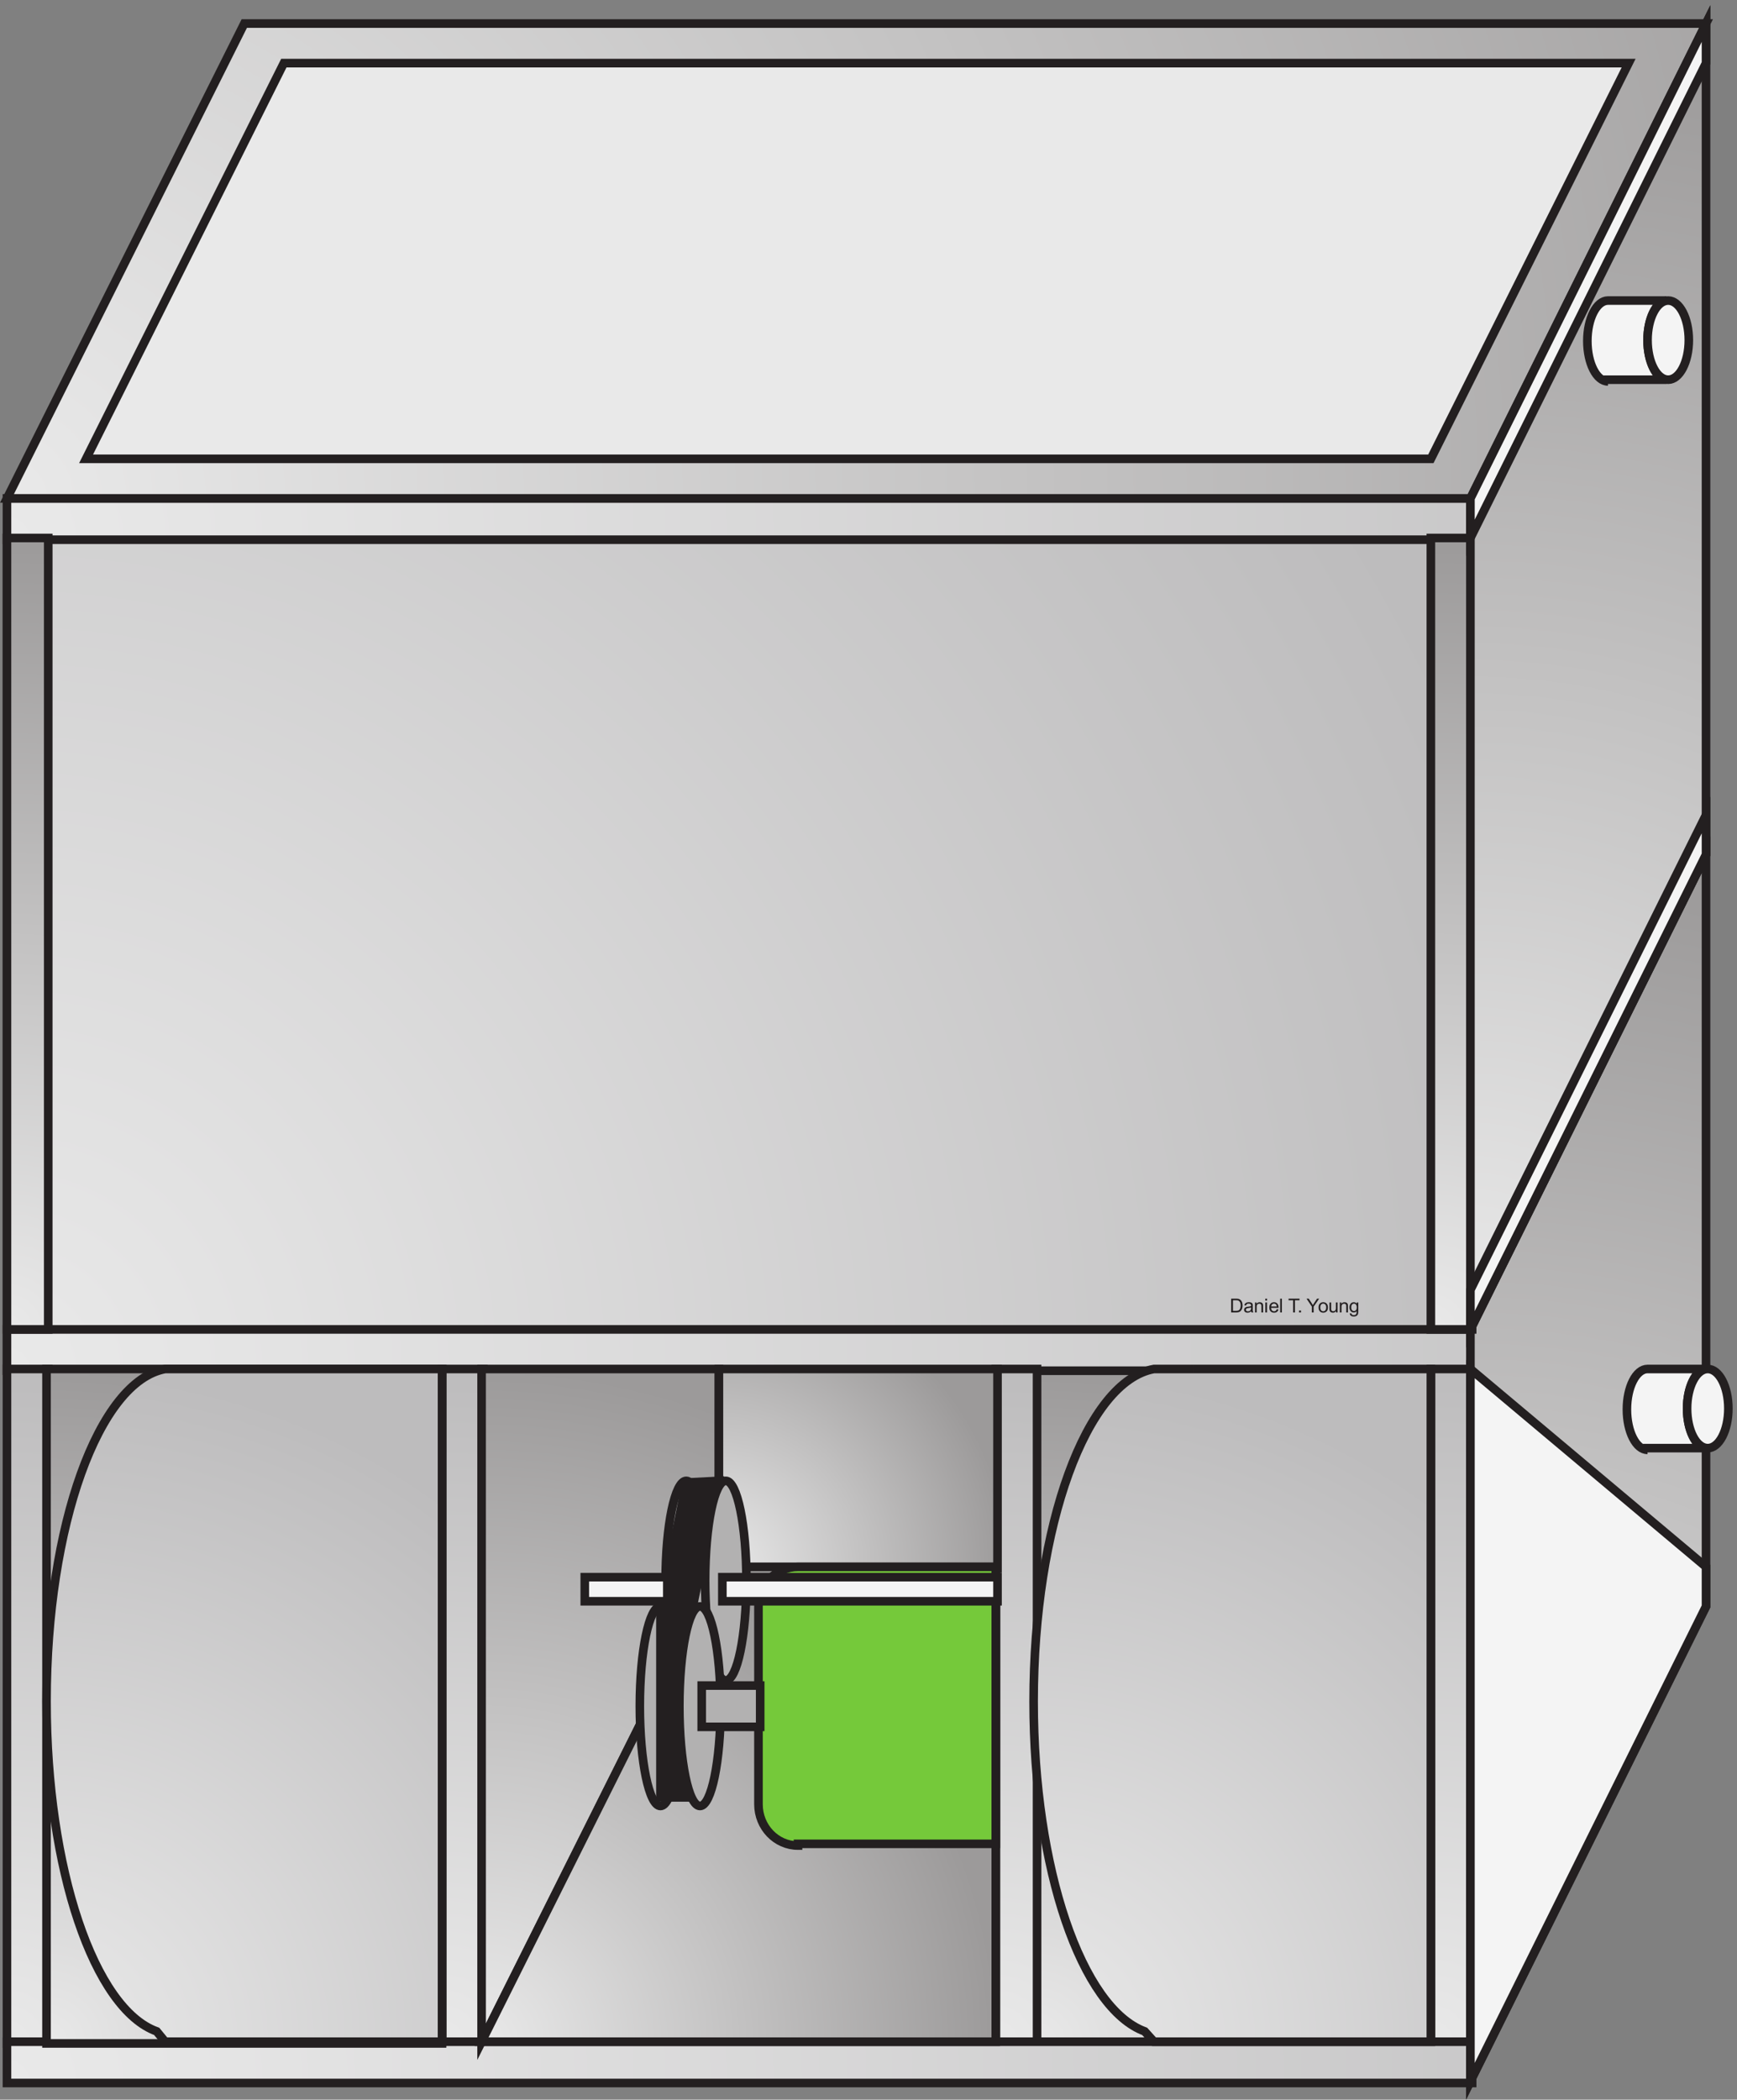 <svg xmlns="http://www.w3.org/2000/svg" xml:space="preserve" width="201.509" height="243.464"><rect width="100%" height="100%" fill="#808080" stroke="none"/><defs><radialGradient id="a" cx="0" cy="-58.8" r="58.8" fx="0" fy="-58.8" gradientTransform="matrix(10 0 0 10 900.333 625.663)" gradientUnits="userSpaceOnUse" spreadMethod="pad"><stop offset="0" style="stop-opacity:1;stop-color:#e9e9e9"/><stop offset="1" style="stop-opacity:1;stop-color:#9c9a9a"/></radialGradient><radialGradient id="b" cx="0" cy="-72.6" r="139.212" fx="0" fy="-72.6" gradientTransform="rotate(-23.361 3267.14 -58.98) scale(10)" gradientUnits="userSpaceOnUse" spreadMethod="pad"><stop offset="0" style="stop-opacity:1;stop-color:#e9e9e9"/><stop offset="1" style="stop-opacity:1;stop-color:#bdbcbd"/></radialGradient><radialGradient id="c" cx="0" cy="-3.6" r="178.209" fx="0" fy="-3.6" gradientTransform="rotate(-44.182 1707.462 652.226) scale(10)" gradientUnits="userSpaceOnUse" spreadMethod="pad"><stop offset="0" style="stop-opacity:1;stop-color:#e9e9e9"/><stop offset="1" style="stop-opacity:1;stop-color:#bdbcbd"/></radialGradient><radialGradient id="d" cx="0" cy="-3.6" r="178.209" fx="0" fy="-3.6" gradientTransform="rotate(-44.182 814.935 289.975) scale(10)" gradientUnits="userSpaceOnUse" spreadMethod="pad"><stop offset="0" style="stop-opacity:1;stop-color:#e9e9e9"/><stop offset="1" style="stop-opacity:1;stop-color:#bdbcbd"/></radialGradient><radialGradient id="e" cx="0" cy="-58.8" r="58.8" fx="0" fy="-58.8" gradientTransform="matrix(10 0 0 10 1245.33 625.663)" gradientUnits="userSpaceOnUse" spreadMethod="pad"><stop offset="0" style="stop-opacity:1;stop-color:#e9e9e9"/><stop offset="1" style="stop-opacity:1;stop-color:#bdbcbd"/></radialGradient><radialGradient id="f" cx="0" cy="-58.8" r="58.8" fx="0" fy="-58.8" gradientTransform="matrix(10 0 0 10 3.333 625.663)" gradientUnits="userSpaceOnUse" spreadMethod="pad"><stop offset="0" style="stop-opacity:1;stop-color:#e9e9e9"/><stop offset="1" style="stop-opacity:1;stop-color:#bdbcbd"/></radialGradient><radialGradient id="g" cx="0" cy="-58.8" r="58.8" fx="0" fy="-58.8" gradientTransform="matrix(10 0 0 10 865.833 625.663)" gradientUnits="userSpaceOnUse" spreadMethod="pad"><stop offset="0" style="stop-opacity:1;stop-color:#e9e9e9"/><stop offset="1" style="stop-opacity:1;stop-color:#bdbcbd"/></radialGradient><radialGradient id="h" cx="0" cy="-58.8" r="58.8" fx="0" fy="-58.8" gradientTransform="matrix(10 0 0 10 382.833 625.663)" gradientUnits="userSpaceOnUse" spreadMethod="pad"><stop offset="0" style="stop-opacity:1;stop-color:#e9e9e9"/><stop offset="1" style="stop-opacity:1;stop-color:#bdbcbd"/></radialGradient><radialGradient id="i" cx="0" cy="-3.6" r="178.209" fx="0" fy="-3.6" gradientTransform="rotate(-44.182 49.913 -20.525) scale(10)" gradientUnits="userSpaceOnUse" spreadMethod="pad"><stop offset="0" style="stop-opacity:1;stop-color:#e9e9e9"/><stop offset="1" style="stop-opacity:1;stop-color:#bdbcbd"/></radialGradient><radialGradient id="j" cx="0" cy="-58.65" r="58.65" fx="0" fy="-58.65" gradientTransform="matrix(10 0 0 10 898.833 625.663)" gradientUnits="userSpaceOnUse" spreadMethod="pad"><stop offset="0" style="stop-opacity:1;stop-color:#e9e9e9"/><stop offset="1" style="stop-opacity:1;stop-color:#bdbcbd"/></radialGradient><radialGradient id="k" cx="0" cy="-58.8" r="58.8" fx="0" fy="-58.8" gradientTransform="matrix(10 0 0 10 37.833 625.663)" gradientUnits="userSpaceOnUse" spreadMethod="pad"><stop offset="0" style="stop-opacity:1;stop-color:#e9e9e9"/><stop offset="1" style="stop-opacity:1;stop-color:#9c9a9a"/></radialGradient><radialGradient id="l" cx="0" cy="-58.65" r="58.65" fx="0" fy="-58.65" gradientTransform="matrix(10 0 0 10 37.833 625.663)" gradientUnits="userSpaceOnUse" spreadMethod="pad"><stop offset="0" style="stop-opacity:1;stop-color:#e9e9e9"/><stop offset="1" style="stop-opacity:1;stop-color:#bdbcbd"/></radialGradient><radialGradient id="m" cx="0" cy="-106.95" r="106.95" fx="0" fy="-106.95" gradientTransform="matrix(10 0 0 10 1279.83 1074.16)" gradientUnits="userSpaceOnUse" spreadMethod="pad"><stop offset="0" style="stop-opacity:1;stop-color:#e9e9e9"/><stop offset="1" style="stop-opacity:1;stop-color:#9c9a9a"/></radialGradient><radialGradient id="n" cx="0" cy="-69" r="69" fx="0" fy="-69" gradientTransform="matrix(10 0 0 10 1245.33 1350.16)" gradientUnits="userSpaceOnUse" spreadMethod="pad"><stop offset="0" style="stop-opacity:1;stop-color:#e9e9e9"/><stop offset="1" style="stop-opacity:1;stop-color:#9c9a9a"/></radialGradient><radialGradient id="o" cx="0" cy="-69" r="69" fx="0" fy="-69" gradientTransform="matrix(10 0 0 10 3.333 1350.16)" gradientUnits="userSpaceOnUse" spreadMethod="pad"><stop offset="0" style="stop-opacity:1;stop-color:#e9e9e9"/><stop offset="1" style="stop-opacity:1;stop-color:#9c9a9a"/></radialGradient><radialGradient id="p" cx="0" cy="-113.85" r="113.85" fx="0" fy="-113.85" gradientTransform="matrix(10 0 0 10 1279.83 1798.66)" gradientUnits="userSpaceOnUse" spreadMethod="pad"><stop offset="0" style="stop-opacity:1;stop-color:#e9e9e9"/><stop offset="1" style="stop-opacity:1;stop-color:#9c9a9a"/></radialGradient><radialGradient id="q" cx="0" cy="-58.65" r="58.65" fx="0" fy="-58.65" gradientTransform="matrix(10 0 0 10 417.333 625.663)" gradientUnits="userSpaceOnUse" spreadMethod="pad"><stop offset="0" style="stop-opacity:1;stop-color:#e9e9e9"/><stop offset="1" style="stop-opacity:1;stop-color:#9c9a9a"/></radialGradient><radialGradient id="r" cx="0" cy="-17.4" r="25.261" fx="0" fy="-17.4" gradientTransform="rotate(-15.852 2559.143 -2103.369) scale(10)" gradientUnits="userSpaceOnUse" spreadMethod="pad"><stop offset="0" style="stop-opacity:1;stop-color:#e9e9e9"/><stop offset="1" style="stop-opacity:1;stop-color:#9c9a9a"/></radialGradient><radialGradient id="s" cx="0" cy="-41.4" r="44.982" fx="0" fy="-41.4" gradientTransform="rotate(-4.399 6108.5 -5620.76) scale(10)" gradientUnits="userSpaceOnUse" spreadMethod="pad"><stop offset="0" style="stop-opacity:1;stop-color:#e9e9e9"/><stop offset="1" style="stop-opacity:1;stop-color:#9c9a9a"/></radialGradient><radialGradient id="t" cx="0" cy="-41.4" r="182.673" fx="0" fy="-41.4" gradientTransform="rotate(-35.778 2787.843 480.167) scale(10)" gradientUnits="userSpaceOnUse" spreadMethod="pad"><stop offset="0" style="stop-opacity:1;stop-color:#e9e9e9"/><stop offset="1" style="stop-opacity:1;stop-color:#9c9a9a"/></radialGradient></defs><path d="M900.332 625.664h344.998v-588H900.332v588" style="fill:url(#a);fill-opacity:1;fill-rule:evenodd;stroke:none" transform="matrix(.133 0 0 -.133 .365 241.953)"/><path d="M900.332 625.664h344.998v-588H900.332Z" style="fill:none;stroke:#231f20;stroke-width:7.5;stroke-linecap:butt;stroke-linejoin:miter;stroke-miterlimit:10;stroke-dasharray:none;stroke-opacity:1" transform="matrix(.133 0 0 -.133 .365 241.953)"/><path d="M3.332 1350.16H1281.33v-726H3.332v726" style="fill:url(#b);fill-opacity:1;fill-rule:evenodd;stroke:none" transform="matrix(.133 0 0 -.133 .365 241.953)"/><path d="M3.332 1350.16H1281.33v-726H3.332Z" style="fill:none;stroke:#231f20;stroke-width:7.5;stroke-linecap:butt;stroke-linejoin:miter;stroke-miterlimit:10;stroke-dasharray:none;stroke-opacity:1" transform="matrix(.133 0 0 -.133 .365 241.953)"/><path d="M3.332 1384.66H1281.33v-36H3.332v36" style="fill:url(#c);fill-opacity:1;fill-rule:evenodd;stroke:none" transform="matrix(.133 0 0 -.133 .365 241.953)"/><path d="M3.332 1384.66H1281.33v-36H3.332Z" style="fill:none;stroke:#231f20;stroke-width:7.5;stroke-linecap:butt;stroke-linejoin:miter;stroke-miterlimit:10;stroke-dasharray:none;stroke-opacity:1" transform="matrix(.133 0 0 -.133 .365 241.953)"/><path d="M3.332 660.164H1281.33v-36H3.332v36" style="fill:url(#d);fill-opacity:1;fill-rule:evenodd;stroke:none" transform="matrix(.133 0 0 -.133 .365 241.953)"/><path d="M3.332 660.164H1281.33v-36H3.332Z" style="fill:none;stroke:#231f20;stroke-width:7.5;stroke-linecap:butt;stroke-linejoin:miter;stroke-miterlimit:10;stroke-dasharray:none;stroke-opacity:1" transform="matrix(.133 0 0 -.133 .365 241.953)"/><path d="M1245.33 625.664h36v-588h-36v588" style="fill:url(#e);fill-opacity:1;fill-rule:evenodd;stroke:none" transform="matrix(.133 0 0 -.133 .365 241.953)"/><path d="M1245.33 625.664h36v-588h-36z" style="fill:none;stroke:#231f20;stroke-width:7.5;stroke-linecap:butt;stroke-linejoin:miter;stroke-miterlimit:10;stroke-dasharray:none;stroke-opacity:1" transform="matrix(.133 0 0 -.133 .365 241.953)"/><path d="M3.332 625.664h36v-588h-36v588" style="fill:url(#f);fill-opacity:1;fill-rule:evenodd;stroke:none" transform="matrix(.133 0 0 -.133 .365 241.953)"/><path d="M3.332 625.664h36v-588h-36Z" style="fill:none;stroke:#231f20;stroke-width:7.5;stroke-linecap:butt;stroke-linejoin:miter;stroke-miterlimit:10;stroke-dasharray:none;stroke-opacity:1" transform="matrix(.133 0 0 -.133 .365 241.953)"/><path d="M865.832 625.664h36v-588h-36v588" style="fill:url(#g);fill-opacity:1;fill-rule:evenodd;stroke:none" transform="matrix(.133 0 0 -.133 .365 241.953)"/><path d="M865.832 625.664h36v-588h-36z" style="fill:none;stroke:#231f20;stroke-width:7.5;stroke-linecap:butt;stroke-linejoin:miter;stroke-miterlimit:10;stroke-dasharray:none;stroke-opacity:1" transform="matrix(.133 0 0 -.133 .365 241.953)"/><path d="M382.832 625.664h36v-588h-36v588" style="fill:url(#h);fill-opacity:1;fill-rule:evenodd;stroke:none" transform="matrix(.133 0 0 -.133 .365 241.953)"/><path d="M382.832 625.664h36v-588h-36z" style="fill:none;stroke:#231f20;stroke-width:7.5;stroke-linecap:butt;stroke-linejoin:miter;stroke-miterlimit:10;stroke-dasharray:none;stroke-opacity:1" transform="matrix(.133 0 0 -.133 .365 241.953)"/><path d="M3.332 39.164H1281.33v-36H3.332v36" style="fill:url(#i);fill-opacity:1;fill-rule:evenodd;stroke:none" transform="matrix(.133 0 0 -.133 .365 241.953)"/><path d="M3.332 39.164H1281.33v-36H3.332Z" style="fill:none;stroke:#231f20;stroke-width:7.5;stroke-linecap:butt;stroke-linejoin:miter;stroke-miterlimit:10;stroke-dasharray:none;stroke-opacity:1" transform="matrix(.133 0 0 -.133 .365 241.953)"/><path d="M1038.33 625.664h207v-586.5h-241.5l-8.119 9c-54.793 20.219-96.879 141.293-96.879 287.637 0 153.554 46.336 279.293 104.998 289.863h34.5" style="fill:url(#j);fill-opacity:1;fill-rule:evenodd;stroke:none" transform="matrix(.133 0 0 -.133 .365 241.953)"/><path d="M1038.33 625.664h207v-586.5h-241.5l-8.119 9c-54.793 20.219-96.879 141.293-96.879 287.637 0 153.554 46.336 279.293 104.998 289.863h34.5" style="fill:none;stroke:#231f20;stroke-width:7.5;stroke-linecap:butt;stroke-linejoin:miter;stroke-miterlimit:10;stroke-dasharray:none;stroke-opacity:1" transform="matrix(.133 0 0 -.133 .365 241.953)"/><path d="M37.832 625.664h345v-588h-345v588" style="fill:url(#k);fill-opacity:1;fill-rule:evenodd;stroke:none" transform="matrix(.133 0 0 -.133 .365 241.953)"/><path d="M37.832 625.664h345v-588h-345z" style="fill:none;stroke:#231f20;stroke-width:7.5;stroke-linecap:butt;stroke-linejoin:miter;stroke-miterlimit:10;stroke-dasharray:none;stroke-opacity:1" transform="matrix(.133 0 0 -.133 .365 241.953)"/><path d="M175.832 625.664h207v-586.5h-241.5l-7.391 9C79.629 67.723 37.832 189.098 37.832 335.91c0 153.469 45.672 279.137 103.5 289.754h34.5" style="fill:url(#l);fill-opacity:1;fill-rule:evenodd;stroke:none" transform="matrix(.133 0 0 -.133 .365 241.953)"/><path d="M175.832 625.664h207v-586.5h-241.5l-7.391 9C79.629 67.723 37.832 189.098 37.832 335.91c0 153.469 45.672 279.137 103.5 289.754h34.5" style="fill:none;stroke:#231f20;stroke-width:7.5;stroke-linecap:butt;stroke-linejoin:miter;stroke-miterlimit:10;stroke-dasharray:none;stroke-opacity:1" transform="matrix(.133 0 0 -.133 .365 241.953)"/><path d="m1279.83 4.66 205.5 414v655.5l-205.5-414V4.66" style="fill:url(#m);fill-opacity:1;fill-rule:evenodd;stroke:none" transform="matrix(.133 0 0 -.133 .365 241.953)"/><path d="m1279.83 4.66 205.5 414v655.5l-205.5-414z" style="fill:none;stroke:#231f20;stroke-width:7.5;stroke-linecap:butt;stroke-linejoin:miter;stroke-miterlimit:10;stroke-dasharray:none;stroke-opacity:1" transform="matrix(.133 0 0 -.133 .365 241.953)"/><path d="M1245.33 1350.16h36v-690h-36v690" style="fill:url(#n);fill-opacity:1;fill-rule:evenodd;stroke:none" transform="matrix(.133 0 0 -.133 .365 241.953)"/><path d="M1245.33 1350.16h36v-690h-36z" style="fill:none;stroke:#231f20;stroke-width:7.5;stroke-linecap:butt;stroke-linejoin:miter;stroke-miterlimit:10;stroke-dasharray:none;stroke-opacity:1" transform="matrix(.133 0 0 -.133 .365 241.953)"/><path d="M3.332 1350.16h36v-690h-36v690" style="fill:url(#o);fill-opacity:1;fill-rule:evenodd;stroke:none" transform="matrix(.133 0 0 -.133 .365 241.953)"/><path d="M3.332 1350.16h36v-690h-36Z" style="fill:none;stroke:#231f20;stroke-width:7.5;stroke-linecap:butt;stroke-linejoin:miter;stroke-miterlimit:10;stroke-dasharray:none;stroke-opacity:1" transform="matrix(.133 0 0 -.133 .365 241.953)"/><path d="M1279.83 660.16v724.5l205.5 414v-724.5l-205.5-414" style="fill:url(#p);fill-opacity:1;fill-rule:evenodd;stroke:none" transform="matrix(.133 0 0 -.133 .365 241.953)"/><path d="M1279.83 660.16v724.5l205.5 414v-724.5z" style="fill:none;stroke:#231f20;stroke-width:7.5;stroke-linecap:butt;stroke-linejoin:miter;stroke-miterlimit:10;stroke-dasharray:none;stroke-opacity:1" transform="matrix(.133 0 0 -.133 .365 241.953)"/><path d="m417.332 39.164 207 414v172.5h-207v-586.5" style="fill:url(#q);fill-opacity:1;fill-rule:evenodd;stroke:none" transform="matrix(.133 0 0 -.133 .365 241.953)"/><path d="m417.332 39.164 207 414v172.5h-207z" style="fill:none;stroke:#231f20;stroke-width:7.5;stroke-linecap:butt;stroke-linejoin:miter;stroke-miterlimit:10;stroke-dasharray:none;stroke-opacity:1" transform="matrix(.133 0 0 -.133 .365 241.953)"/><path d="M624.332 625.664h243v-174h-243v174" style="fill:url(#r);fill-opacity:1;fill-rule:evenodd;stroke:none" transform="matrix(.133 0 0 -.133 .365 241.953)"/><path d="M624.332 625.664h243v-174h-243z" style="fill:none;stroke:#231f20;stroke-width:7.5;stroke-linecap:butt;stroke-linejoin:miter;stroke-miterlimit:10;stroke-dasharray:none;stroke-opacity:1" transform="matrix(.133 0 0 -.133 .365 241.953)"/><path d="M865.832 453.164h-241.5l-207-414h448.5v414" style="fill:url(#s);fill-opacity:1;fill-rule:evenodd;stroke:none" transform="matrix(.133 0 0 -.133 .365 241.953)"/><path d="M865.832 453.164h-241.5l-207-414h448.5z" style="fill:none;stroke:#231f20;stroke-width:7.5;stroke-linecap:butt;stroke-linejoin:miter;stroke-miterlimit:10;stroke-dasharray:none;stroke-opacity:1" transform="matrix(.133 0 0 -.133 .365 241.953)"/><path d="m1279.83 1384.66 205.5 414H210.332l-207-414H1279.83" style="fill:url(#t);fill-opacity:1;fill-rule:evenodd;stroke:none" transform="matrix(.133 0 0 -.133 .365 241.953)"/><path d="m1279.83 1384.66 205.5 414H210.332l-207-414z" style="fill:none;stroke:#231f20;stroke-width:7.5;stroke-linecap:butt;stroke-linejoin:miter;stroke-miterlimit:10;stroke-dasharray:none;stroke-opacity:1" transform="matrix(.133 0 0 -.133 .365 241.953)"/><path d="M1417.83 1764.16H244.832l-172.5-345H1245.33l172.5 345" style="fill:#e9e9e9;fill-opacity:1;fill-rule:evenodd;stroke:none" transform="matrix(.133 0 0 -.133 .365 241.953)"/><path d="M1417.83 1764.16H244.832l-172.5-345H1245.33Z" style="fill:none;stroke:#231f20;stroke-width:7.5;stroke-linecap:butt;stroke-linejoin:miter;stroke-miterlimit:10;stroke-dasharray:none;stroke-opacity:1" transform="matrix(.133 0 0 -.133 .365 241.953)"/><path d="M658.832 280.664v138c0 19.055 15.445 34.5 34.5 34.5h172.5v-241.5h-172.5v-1.5c-19.055 0-34.5 16.117-34.5 36v34.5" style="fill:#75c93a;fill-opacity:1;fill-rule:evenodd;stroke:none" transform="matrix(.133 0 0 -.133 .365 241.953)"/><path d="M658.832 280.664v138c0 19.055 15.445 34.5 34.5 34.5h172.5v-241.5h-172.5v-1.5c-19.055 0-34.5 16.117-34.5 36v34.5" style="fill:none;stroke:#231f20;stroke-width:7.5;stroke-linecap:butt;stroke-linejoin:miter;stroke-miterlimit:10;stroke-dasharray:none;stroke-opacity:1" transform="matrix(.133 0 0 -.133 .365 241.953)"/><path d="M613.832 441.164c0-48.051-8.059-87-18-87s-18 38.949-18 87c0 48.047 8.059 87 18 87s18-38.953 18-87" style="fill:#b2b1b1;fill-opacity:1;fill-rule:evenodd;stroke:none" transform="matrix(.133 0 0 -.133 .365 241.953)"/><path d="M613.832 441.164c0-48.051-8.059-87-18-87s-18 38.949-18 87c0 48.047 8.059 87 18 87s18-38.953 18-87z" style="fill:none;stroke:#231f20;stroke-width:7.5;stroke-linecap:butt;stroke-linejoin:miter;stroke-miterlimit:10;stroke-dasharray:none;stroke-opacity:1" transform="matrix(.133 0 0 -.133 .365 241.953)"/><path d="M591.332 331.664c0-48.051-8.059-87-18-87s-18 38.949-18 87c0 48.047 8.059 87 18 87s18-38.953 18-87" style="fill:#b2b1b1;fill-opacity:1;fill-rule:evenodd;stroke:none" transform="matrix(.133 0 0 -.133 .365 241.953)"/><path d="M591.332 331.664c0-48.051-8.059-87-18-87s-18 38.949-18 87c0 48.047 8.059 87 18 87s18-38.953 18-87z" style="fill:none;stroke:#231f20;stroke-width:7.5;stroke-linecap:butt;stroke-linejoin:miter;stroke-miterlimit:10;stroke-dasharray:none;stroke-opacity:1" transform="matrix(.133 0 0 -.133 .365 241.953)"/><path d="M573.332 417.164h30v-165h-30v165" style="fill:#231f20;fill-opacity:1;fill-rule:evenodd;stroke:none" transform="matrix(.133 0 0 -.133 .365 241.953)"/><path d="M573.332 417.164h30v-165h-30z" style="fill:none;stroke:#231f20;stroke-width:7.5;stroke-linecap:butt;stroke-linejoin:miter;stroke-miterlimit:10;stroke-dasharray:none;stroke-opacity:1" transform="matrix(.133 0 0 -.133 .365 241.953)"/><path d="m624.332 528.164-28.5-1.5-22.5-112.5 27-1.5z" style="fill:#231f20;fill-opacity:1;fill-rule:evenodd;stroke:none" transform="matrix(.133 0 0 -.133 .365 241.953)"/><path d="m624.332 528.164-28.5-1.5-22.5-112.5 27-1.5z" style="fill:none;stroke:#231f20;stroke-width:7.5;stroke-linecap:butt;stroke-linejoin:miter;stroke-miterlimit:10;stroke-dasharray:none;stroke-opacity:1" transform="matrix(.133 0 0 -.133 .365 241.953)"/><path d="M648.332 441.164c0-48.051-8.059-87-18-87s-18 38.949-18 87c0 48.047 8.059 87 18 87s18-38.953 18-87" style="fill:#b2b1b1;fill-opacity:1;fill-rule:evenodd;stroke:none" transform="matrix(.133 0 0 -.133 .365 241.953)"/><path d="M648.332 441.164c0-48.051-8.059-87-18-87s-18 38.949-18 87c0 48.047 8.059 87 18 87s18-38.953 18-87z" style="fill:none;stroke:#231f20;stroke-width:7.5;stroke-linecap:butt;stroke-linejoin:miter;stroke-miterlimit:10;stroke-dasharray:none;stroke-opacity:1" transform="matrix(.133 0 0 -.133 .365 241.953)"/><path d="M625.832 331.664c0-48.051-8.059-87-18-87s-18 38.949-18 87c0 48.047 8.059 87 18 87s18-38.953 18-87" style="fill:#b2b1b1;fill-opacity:1;fill-rule:evenodd;stroke:none" transform="matrix(.133 0 0 -.133 .365 241.953)"/><path d="M625.832 331.664c0-48.051-8.059-87-18-87s-18 38.949-18 87c0 48.047 8.059 87 18 87s18-38.953 18-87z" style="fill:none;stroke:#231f20;stroke-width:7.5;stroke-linecap:butt;stroke-linejoin:miter;stroke-miterlimit:10;stroke-dasharray:none;stroke-opacity:1" transform="matrix(.133 0 0 -.133 .365 241.953)"/><path d="M609.332 349.664h51v-36h-51v36" style="fill:#b2b1b1;fill-opacity:1;fill-rule:evenodd;stroke:none" transform="matrix(.133 0 0 -.133 .365 241.953)"/><path d="M609.332 349.664h51v-36h-51z" style="fill:none;stroke:#231f20;stroke-width:7.5;stroke-linecap:butt;stroke-linejoin:miter;stroke-miterlimit:10;stroke-dasharray:none;stroke-opacity:1" transform="matrix(.133 0 0 -.133 .365 241.953)"/><path d="M627.332 444.164h240v-21h-240v21" style="fill:#f4f4f4;fill-opacity:1;fill-rule:evenodd;stroke:none" transform="matrix(.133 0 0 -.133 .365 241.953)"/><path d="M627.332 444.164h240v-21h-240z" style="fill:none;stroke:#231f20;stroke-width:7.5;stroke-linecap:butt;stroke-linejoin:miter;stroke-miterlimit:10;stroke-dasharray:none;stroke-opacity:1" transform="matrix(.133 0 0 -.133 .365 241.953)"/><path d="M507.332 444.164h72v-21h-72v21" style="fill:#f4f4f4;fill-opacity:1;fill-rule:evenodd;stroke:none" transform="matrix(.133 0 0 -.133 .365 241.953)"/><path d="M507.332 444.164h72v-21h-72z" style="fill:none;stroke:#231f20;stroke-width:7.5;stroke-linecap:butt;stroke-linejoin:miter;stroke-miterlimit:10;stroke-dasharray:none;stroke-opacity:1" transform="matrix(.133 0 0 -.133 .365 241.953)"/><path d="M1485.33 418.664v34.5l-205.5 172.5v-621l205.5 414" style="fill:#f4f4f4;fill-opacity:1;fill-rule:evenodd;stroke:none" transform="matrix(.133 0 0 -.133 .365 241.953)"/><path d="M1485.33 418.664v34.5l-205.5 172.5v-621Z" style="fill:none;stroke:#231f20;stroke-width:7.5;stroke-linecap:butt;stroke-linejoin:miter;stroke-miterlimit:10;stroke-dasharray:none;stroke-opacity:1" transform="matrix(.133 0 0 -.133 .365 241.953)"/><path d="M1434.33 555.164c-9.94 0-18 15.781-18 35.25s8.06 35.25 18 35.25h51c-9.18-.789-16.5-15.934-16.5-34.5 0-18.57 7.32-33.715 16.5-34.5h-51v-1.5" style="fill:#f4f4f4;fill-opacity:1;fill-rule:evenodd;stroke:none" transform="matrix(.133 0 0 -.133 .365 241.953)"/><path d="M1434.33 555.164c-9.94 0-18 15.781-18 35.25s8.06 35.25 18 35.25h51c-9.18-.789-16.5-15.934-16.5-34.5 0-18.57 7.32-33.715 16.5-34.5h-51v-1.5" style="fill:none;stroke:#231f20;stroke-width:7.5;stroke-linecap:butt;stroke-linejoin:miter;stroke-miterlimit:10;stroke-dasharray:none;stroke-opacity:1" transform="matrix(.133 0 0 -.133 .365 241.953)"/><path d="M1504.83 591.164c0-19.055-8.06-34.5-18-34.5s-18 15.445-18 34.5 8.06 34.5 18 34.5 18-15.445 18-34.5" style="fill:#f4f4f4;fill-opacity:1;fill-rule:evenodd;stroke:none" transform="matrix(.133 0 0 -.133 .365 241.953)"/><path d="M1504.83 591.164c0-19.055-8.06-34.5-18-34.5s-18 15.445-18 34.5 8.06 34.5 18 34.5 18-15.445 18-34.5z" style="fill:none;stroke:#231f20;stroke-width:7.5;stroke-linecap:butt;stroke-linejoin:miter;stroke-miterlimit:10;stroke-dasharray:none;stroke-opacity:1" transform="matrix(.133 0 0 -.133 .365 241.953)"/><path d="M1399.83 1486.66c-9.94 0-18 15.78-18 35.25s8.06 35.25 18 35.25h51c-9.18-.79-16.5-15.93-16.5-34.5s7.32-33.71 16.5-34.5h-51v-1.5" style="fill:#f4f4f4;fill-opacity:1;fill-rule:evenodd;stroke:none" transform="matrix(.133 0 0 -.133 .365 241.953)"/><path d="M1399.83 1486.66c-9.94 0-18 15.78-18 35.25s8.06 35.25 18 35.25h51c-9.18-.79-16.5-15.93-16.5-34.5s7.32-33.71 16.5-34.5h-51v-1.5" style="fill:none;stroke:#231f20;stroke-width:7.5;stroke-linecap:butt;stroke-linejoin:miter;stroke-miterlimit:10;stroke-dasharray:none;stroke-opacity:1" transform="matrix(.133 0 0 -.133 .365 241.953)"/><path d="M1470.33 1522.66c0-19.05-8.06-34.5-18-34.5s-18 15.45-18 34.5 8.06 34.5 18 34.5 18-15.45 18-34.5" style="fill:#f4f4f4;fill-opacity:1;fill-rule:evenodd;stroke:none" transform="matrix(.133 0 0 -.133 .365 241.953)"/><path d="M1470.33 1522.66c0-19.05-8.06-34.5-18-34.5s-18 15.45-18 34.5 8.06 34.5 18 34.5 18-15.45 18-34.5z" style="fill:none;stroke:#231f20;stroke-width:7.5;stroke-linecap:butt;stroke-linejoin:miter;stroke-miterlimit:10;stroke-dasharray:none;stroke-opacity:1" transform="matrix(.133 0 0 -.133 .365 241.953)"/><path d="M1485.33 1798.66v-34.5l-205.5-414v34.5l205.5 414" style="fill:#f4f4f4;fill-opacity:1;fill-rule:evenodd;stroke:none" transform="matrix(.133 0 0 -.133 .365 241.953)"/><path d="M1485.33 1798.66v-34.5l-205.5-414v34.5z" style="fill:none;stroke:#231f20;stroke-width:7.5;stroke-linecap:butt;stroke-linejoin:miter;stroke-miterlimit:10;stroke-dasharray:none;stroke-opacity:1" transform="matrix(.133 0 0 -.133 .365 241.953)"/><path d="M1485.33 1108.66v-34.5l-205.5-414v34.5l205.5 414" style="fill:#f4f4f4;fill-opacity:1;fill-rule:evenodd;stroke:none" transform="matrix(.133 0 0 -.133 .365 241.953)"/><path d="M1485.33 1108.66v-34.5l-205.5-414v34.5z" style="fill:none;stroke:#231f20;stroke-width:7.5;stroke-linecap:butt;stroke-linejoin:miter;stroke-miterlimit:10;stroke-dasharray:none;stroke-opacity:1" transform="matrix(.133 0 0 -.133 .365 241.953)"/><path d="M1071.13 674.953v12.027h4.14c.93 0 1.65-.058 2.14-.171.69-.161 1.28-.446 1.76-.864.64-.535 1.11-1.218 1.43-2.054.31-.832.47-1.786.47-2.86 0-.91-.11-1.722-.32-2.426-.21-.707-.49-1.289-.82-1.753-.34-.461-.7-.825-1.1-1.09-.39-.266-.87-.465-1.43-.602-.56-.137-1.21-.207-1.94-.207zm1.59 1.422h2.57c.79 0 1.41.074 1.86.219.45.148.81.355 1.08.625.38.379.67.883.88 1.523.21.637.32 1.406.32 2.317 0 1.257-.21 2.222-.62 2.898-.42.676-.92 1.129-1.51 1.359-.42.164-1.11.247-2.05.247h-2.53v-9.188m15.9-.348c-.55-.464-1.07-.793-1.58-.984a4.517 4.517 0 0 0-1.63-.285c-.95 0-1.69.234-2.2.703-.51.465-.77 1.062-.77 1.789a2.433 2.433 0 0 0 1.05 2.02c.31.214.67.375 1.06.484.29.074.73.148 1.32.223 1.19.14 2.07.308 2.63.507 0 .204.01.329.01.383 0 .602-.14 1.028-.42 1.274-.38.332-.94.5-1.68.5-.7 0-1.21-.121-1.54-.364-.33-.246-.58-.675-.73-1.293l-1.45.196c.13.617.35 1.117.65 1.5.3.379.73.672 1.3.875.57.207 1.23.308 1.98.308.74 0 1.35-.086 1.81-.261.47-.176.81-.395 1.03-.661.22-.265.37-.601.46-1.007.05-.25.07-.704.07-1.36v-1.969c0-1.375.03-2.242.1-2.605.06-.363.18-.711.37-1.047h-1.54c-.15.309-.25.664-.3 1.074zm-.12 3.301c-.54-.219-1.34-.406-2.41-.558-.61-.09-1.04-.188-1.29-.297-.25-.11-.44-.27-.58-.481a1.222 1.222 0 0 1-.21-.699c0-.395.15-.723.45-.984.3-.262.74-.395 1.31-.395.57 0 1.07.125 1.52.375.44.246.76.586.97 1.02.16.332.24.824.24 1.476v.543m3.44-4.375v8.715h1.33v-1.242c.64.957 1.56 1.437 2.77 1.437.52 0 1.01-.093 1.45-.285.44-.187.77-.433.99-.742.22-.305.37-.668.45-1.09.06-.273.09-.75.09-1.433v-5.36h-1.48v5.301c0 .601-.06 1.051-.17 1.348-.12.3-.32.539-.61.714-.3.18-.64.266-1.03.266-.63 0-1.18-.199-1.63-.598-.46-.398-.69-1.156-.69-2.273v-4.758h-1.47m9.01 10.328v1.699h1.47v-1.699zm0-10.328v8.715h1.47v-8.715h-1.47m9.95 2.809 1.53-.192c-.24-.89-.69-1.582-1.34-2.074-.65-.492-1.48-.738-2.49-.738-1.28 0-2.29.39-3.03 1.176-.75.785-1.12 1.886-1.12 3.304 0 1.465.37 2.602 1.13 3.41.75.809 1.73 1.215 2.94 1.215 1.16 0 2.11-.398 2.85-1.191.74-.793 1.11-1.906 1.11-3.344 0-.09-.01-.219-.01-.394h-6.5c.06-.957.33-1.692.82-2.2.48-.507 1.09-.761 1.82-.761.53 0 1 .14 1.38.425.39.286.69.739.91 1.364zm-4.85 2.386h4.87c-.07.731-.25 1.282-.56 1.649-.47.566-1.08.851-1.83.851-.68 0-1.25-.226-1.71-.679-.46-.453-.72-1.063-.77-1.821m7.86-5.195v12.027h1.47v-12.027h-1.47m11.28 0v10.61h-3.97v1.417h9.54v-1.417h-3.98v-10.61h-1.59m5.17 0v1.684h1.68v-1.684h-1.68m11.16 0v5.094l-4.64 6.933h1.94l2.37-3.625c.44-.679.84-1.355 1.22-2.035.36.629.8 1.336 1.31 2.125l2.33 3.535h1.86l-4.8-6.933v-5.094h-1.59m5.87 4.356c0 1.613.45 2.808 1.34 3.586.75.644 1.66.968 2.74.968 1.2 0 2.18-.39 2.94-1.175.76-.786 1.14-1.872 1.14-3.254 0-1.121-.17-2.004-.5-2.645a3.614 3.614 0 0 0-1.47-1.5 4.322 4.322 0 0 0-2.11-.531c-1.22 0-2.2.39-2.95 1.172-.75.781-1.13 1.91-1.13 3.379zm1.52 0c0-1.114.24-1.95.73-2.504.48-.555 1.09-.832 1.83-.832s1.35.277 1.83.836c.49.558.73 1.406.73 2.55 0 1.079-.24 1.895-.73 2.45-.49.554-1.1.832-1.83.832-.74 0-1.35-.278-1.83-.828-.49-.551-.73-1.387-.73-2.504m13.74-4.356v1.281c-.68-.984-1.6-1.476-2.77-1.476-.51 0-.99.097-1.44.297-.44.195-.77.441-.99.742-.22.297-.37.66-.45 1.094-.07.289-.09.75-.09 1.379v5.398h1.47v-4.832c0-.773.03-1.293.09-1.559.1-.39.29-.695.59-.918.3-.218.67-.332 1.12-.332.44 0 .86.118 1.25.344.38.227.66.535.82.926.16.391.24.957.24 1.703v4.668h1.48v-8.715h-1.32m3.29 0v8.715h1.33v-1.242c.64.957 1.56 1.437 2.77 1.437.52 0 1.01-.093 1.45-.285.44-.187.77-.433.99-.742.22-.305.37-.668.45-1.09.06-.273.09-.75.09-1.433v-5.36h-1.48v5.301c0 .601-.06 1.051-.17 1.348-.12.3-.32.539-.61.714-.3.18-.64.266-1.03.266-.63 0-1.18-.199-1.63-.598-.46-.398-.69-1.156-.69-2.273v-4.758h-1.47m8.73-.719 1.43-.214c.06-.442.23-.766.5-.969.37-.274.87-.41 1.51-.41.68 0 1.21.136 1.58.41.37.273.62.656.75 1.148.08.301.11.934.11 1.895-.65-.758-1.45-1.141-2.41-1.141-1.2 0-2.13.434-2.78 1.297-.66.863-.99 1.902-.99 3.109 0 .832.15 1.598.45 2.301.31.703.74 1.246 1.31 1.629.57.383 1.25.574 2.01.574 1.03 0 1.88-.414 2.55-1.246v1.051h1.36v-7.531c0-1.356-.14-2.317-.41-2.883-.28-.566-.72-1.016-1.32-1.344-.6-.328-1.33-.492-2.21-.492-1.04 0-1.88.234-2.52.703-.64.469-.95 1.172-.92 2.113zm1.22 5.231c0-1.141.23-1.977.68-2.5a2.15 2.15 0 0 1 1.71-.789c.67 0 1.24.262 1.7.785.46.523.69 1.34.69 2.457 0 1.066-.24 1.871-.71 2.41-.47.543-1.04.813-1.71.813-.66 0-1.21-.266-1.67-.801-.46-.531-.69-1.324-.69-2.375" style="fill:#231f20;fill-opacity:1;fill-rule:nonzero;stroke:none" transform="matrix(.133 0 0 -.133 .365 241.953)"/></svg>
